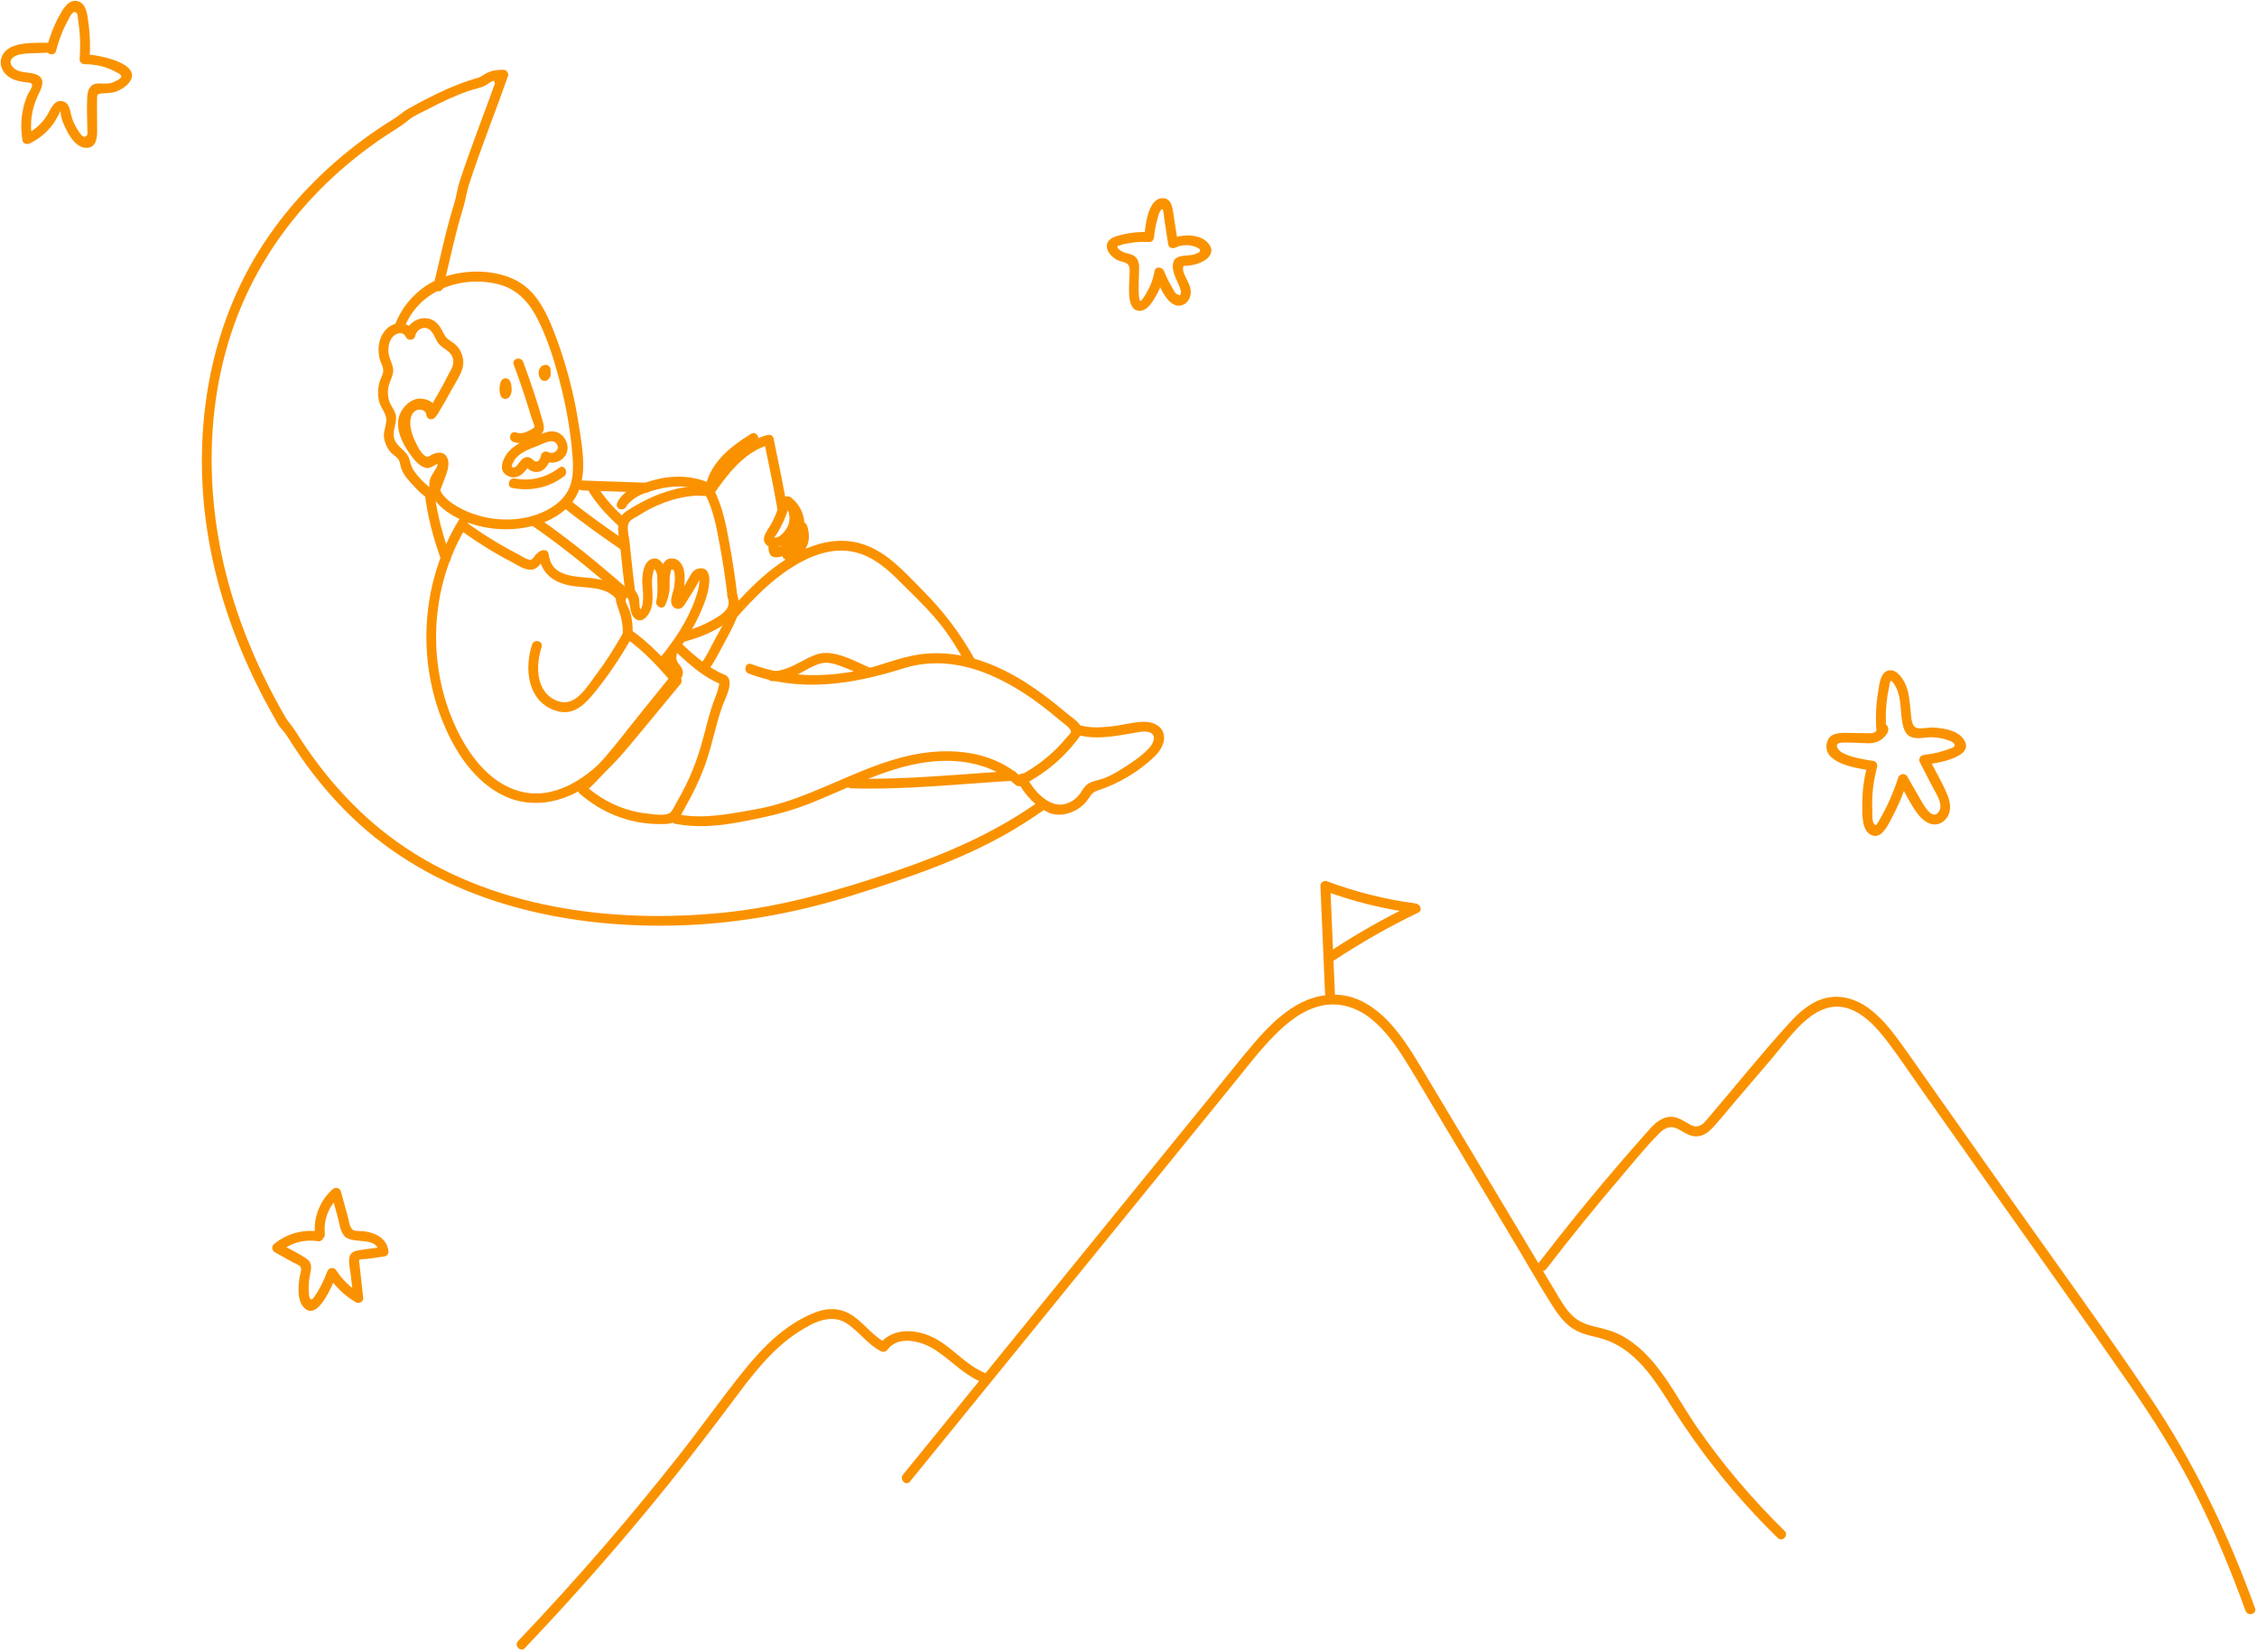 <svg width="981" height="718" viewBox="0 0 981 718" fill="none" xmlns="http://www.w3.org/2000/svg">
<g clip-path="url(#clip0_1306_3650)">
<path d="M395.515 644.006C422.175 611.216 448.826 578.426 475.486 545.646C488.946 529.096 502.396 512.546 515.856 495.996C522.516 487.796 529.185 479.606 535.845 471.406C541.655 464.266 547.246 456.856 553.716 450.286C559.356 444.556 565.976 439.146 573.956 437.246C581.936 435.346 589.826 437.886 596.066 442.956C602.306 448.026 606.876 454.626 611.046 461.316C616.366 469.856 621.416 478.566 626.586 487.196C637.426 505.286 648.256 523.386 659.106 541.476C664.446 550.386 669.556 559.466 675.166 568.206C677.216 571.406 679.556 574.516 682.626 576.816C686.046 579.376 690.036 580.346 694.126 581.306C710.896 585.226 719.216 599.956 727.876 613.476C738.076 629.406 749.735 644.436 762.655 658.266C765.915 661.766 769.265 665.176 772.675 668.516C774.645 670.446 777.666 667.426 775.706 665.486C761.516 651.586 748.645 636.396 737.365 620.036C728.375 606.986 721.006 590.716 707.206 581.936C703.826 579.786 700.145 578.346 696.265 577.406C691.765 576.316 687.325 575.496 683.805 572.246C680.475 569.176 678.246 565.086 675.936 561.236C673.126 556.536 670.306 551.846 667.496 547.146C656.456 528.706 645.396 510.256 634.356 491.816C628.726 482.426 623.106 473.026 617.476 463.636C613.376 456.796 609.085 449.966 603.595 444.136C598.555 438.796 592.255 434.266 584.925 432.846C577.595 431.426 569.926 433.196 563.396 437.016C556.236 441.206 550.306 447.306 544.956 453.566C538.306 461.346 531.995 469.416 525.535 477.356C511.945 494.066 498.366 510.776 484.776 527.486C457.476 561.056 430.185 594.636 402.885 628.216C399.425 632.466 395.966 636.726 392.506 640.986C390.786 643.106 393.795 646.146 395.535 644.016L395.515 644.006Z" fill="#FA9200"/>
<path d="M672.138 551.576C682.638 537.906 693.498 524.496 704.698 511.386C710.038 505.136 715.268 498.576 721.068 492.746C724.148 489.656 726.598 489.086 730.368 491.316C732.778 492.736 735.138 494.246 738.068 493.906C740.998 493.566 743.098 491.666 744.958 489.606C747.858 486.406 750.588 483.016 753.388 479.726C759.138 472.986 764.868 466.246 770.618 459.516C778.788 449.936 789.738 432.746 804.668 438.846C811.098 441.476 816.078 447.156 820.208 452.546C825.078 458.916 829.538 465.636 834.158 472.186C844.248 486.486 854.338 500.776 864.428 515.076C884.658 543.746 905.118 572.266 925.088 601.106C935.578 616.266 945.448 631.796 953.828 648.236C962.388 665.036 969.608 682.466 976.018 700.186C976.948 702.756 981.088 701.646 980.148 699.046C968.478 666.766 953.808 636.076 934.658 607.546C914.538 577.576 893.168 548.386 872.358 518.896C861.798 503.936 851.238 488.976 840.678 474.006C835.548 466.746 830.518 459.396 825.278 452.226C821.368 446.876 817.068 441.666 811.608 437.836C806.488 434.246 800.348 432.416 794.128 433.706C787.498 435.076 782.178 439.826 777.748 444.676C765.848 457.696 754.788 471.556 743.328 484.966C742.098 486.396 740.698 488.436 738.938 489.236C736.898 490.166 735.318 489.296 733.558 488.256C730.708 486.566 727.858 484.806 724.398 485.656C720.468 486.616 717.738 490.006 715.178 492.876C712.058 496.386 708.958 499.916 705.878 503.466C692.948 518.406 680.478 533.756 668.438 549.426C666.768 551.606 670.478 553.746 672.128 551.586V551.576H672.138Z" fill="#FA9200"/>
<path d="M228.176 716.345C250.036 693.385 270.956 669.535 290.836 644.835C300.616 632.685 310.086 620.295 319.426 607.795C327.356 597.175 335.746 586.225 347.046 578.975C353.186 575.035 361.076 570.745 367.966 575.225C373.386 578.755 377.036 584.365 382.886 587.355C384.016 587.925 385.076 587.555 385.816 586.585C390.756 580.125 400.916 583.085 406.576 586.825C413.816 591.615 419.536 598.235 427.866 601.265C430.456 602.205 431.576 598.065 429.006 597.135C419.346 593.635 413.276 584.405 403.816 580.555C396.376 577.515 387.346 577.605 382.116 584.435L385.046 583.665C379.706 580.935 376.136 575.955 371.396 572.435C365.926 568.375 360.026 568.185 353.786 570.695C341.226 575.765 331.496 585.625 323.156 595.995C313.356 608.205 304.306 621.005 294.606 633.305C284.316 646.345 273.736 659.175 262.886 671.755C250.656 685.925 238.077 699.785 225.167 713.345C223.267 715.335 226.286 718.365 228.196 716.375L228.176 716.345Z" fill="#FA9200"/>
<path d="M580.205 431.735C579.535 416.185 578.865 400.645 578.195 385.095L575.485 387.155C588.375 391.965 601.695 395.215 615.335 397.005L614.255 393.015C601.715 399.055 589.615 405.935 577.995 413.605C575.705 415.115 577.845 418.825 580.155 417.295C591.765 409.615 603.865 402.745 616.415 396.705C618.565 395.675 617.175 392.955 615.335 392.715C602.105 390.975 589.125 387.685 576.625 383.025C575.345 382.545 573.865 383.785 573.915 385.085C574.585 400.635 575.255 416.175 575.925 431.725C576.045 434.465 580.315 434.485 580.205 431.725V431.735Z" fill="#FA9200"/>
<path d="M192.558 125.135C194.508 117.295 196.218 109.385 198.198 101.545C199.168 97.745 200.188 93.975 201.348 90.235C202.378 86.915 202.788 83.445 203.858 80.155C209.008 64.305 215.308 48.795 220.778 33.045C221.128 32.025 220.368 30.605 219.288 30.415C216.478 29.915 214.078 32.765 214.848 35.565C215.198 36.845 216.398 37.745 217.748 37.395C219.558 36.935 220.218 34.525 220.788 33.035C221.288 31.715 220.008 30.325 218.728 30.325C216.198 30.335 213.768 30.585 211.498 31.785C210.248 32.445 209.298 33.285 207.938 33.745C206.398 34.255 204.818 34.665 203.278 35.185C197.448 37.165 191.818 39.715 186.338 42.505C183.518 43.945 180.738 45.445 177.968 46.965C175.378 48.385 173.368 50.325 170.858 51.865C166.288 54.695 161.828 57.705 157.508 60.915C140.868 73.235 126.248 88.205 114.828 105.505C89.918 143.275 83.138 190.005 90.638 234.185C94.758 258.435 103.258 281.795 114.648 303.555C116.068 306.285 117.548 308.985 119.068 311.655C119.778 312.905 120.448 314.245 121.248 315.435C122.108 316.715 123.268 317.705 124.128 319.015C127.298 323.785 130.298 328.615 133.718 333.225C140.318 342.115 147.668 350.445 155.848 357.895C192.748 391.515 243.788 403.365 292.638 402.325C319.498 401.755 345.748 397.005 371.338 388.935C394.278 381.705 417.268 374.025 438.218 362.015C443.428 359.025 448.478 355.775 453.378 352.305C455.598 350.725 453.468 347.015 451.218 348.615C432.048 362.215 410.558 371.415 388.388 378.915C364.248 387.085 339.968 394.125 314.528 396.705C266.098 401.615 213.038 394.805 172.558 365.935C154.778 353.255 140.138 336.595 128.608 318.115C127.138 315.755 125.228 313.795 123.848 311.395C122.308 308.725 120.808 306.025 119.358 303.305C116.488 297.925 113.788 292.445 111.298 286.865C106.468 276.075 102.428 264.925 99.308 253.515C87.468 210.235 89.208 162.025 110.208 121.785C119.478 104.015 132.118 88.185 147.068 74.845C154.778 67.965 163.098 61.785 171.838 56.275C173.858 55.005 175.658 53.815 177.458 52.285C179.868 50.245 183.258 48.905 186.048 47.435C191.668 44.485 197.408 41.735 203.398 39.625C205.838 38.765 208.658 38.325 210.948 37.155C211.958 36.635 212.798 35.865 213.838 35.375C215.418 34.635 217.008 34.575 218.728 34.565L216.668 31.855C216.688 31.785 215.778 33.625 216.108 33.435L217.758 33.225C217.878 33.245 219.168 35.285 219.088 34.445C219.008 33.605 220.478 34.905 218.158 34.495L216.668 31.865C211.208 47.615 204.898 63.115 199.748 78.975C198.738 82.075 198.398 85.345 197.408 88.485C196.178 92.405 195.088 96.375 194.078 100.365C192.088 108.205 190.388 116.105 188.438 123.955C187.768 126.625 191.898 127.765 192.568 125.095H192.528V125.105L192.558 125.135Z" fill="#FA9200"/>
<path d="M195.79 241.996C192.51 232.936 189.97 223.696 188.86 214.096C188.55 211.396 184.26 211.366 184.58 214.096C185.73 224.086 188.24 233.676 191.66 243.126C192.59 245.696 196.73 244.586 195.79 241.986V241.996Z" fill="#FA9200"/>
<path d="M440.043 335.116C416.673 336.526 393.373 339.066 369.933 338.396C367.173 338.316 367.183 342.596 369.933 342.676C393.383 343.356 416.673 340.806 440.043 339.396C442.783 339.226 442.803 334.956 440.043 335.116Z" fill="#FA9200"/>
<path d="M501.615 103.046C501.855 100.556 502.285 98.126 502.945 95.725C503.265 94.566 503.535 92.956 504.195 91.945L504.615 91.225C505.315 90.725 505.615 90.895 505.515 91.736C505.885 92.365 505.925 94.385 506.035 95.106C506.205 96.225 506.385 97.356 506.555 98.475C506.955 101.096 507.365 103.716 507.775 106.346C508.005 107.826 509.816 108.146 510.916 107.626C513.116 106.586 515.545 106.296 517.925 106.826C518.755 107.006 520.075 107.266 520.715 107.886C521.585 108.116 521.805 108.666 521.355 109.546C520.625 109.976 519.855 110.326 519.045 110.586C516.205 111.546 510.836 110.256 509.936 114.226C509.046 118.206 511.766 121.856 512.936 125.396C513.216 126.046 513.316 126.736 513.246 127.456C513.166 128.406 512.785 128.616 512.095 128.076C510.825 127.876 510.115 126.056 509.525 125.076C508.135 122.756 506.945 120.336 505.945 117.816C505.265 116.096 502.225 115.496 501.815 117.816C501.385 120.256 500.725 122.626 499.625 124.866C499.215 125.696 496.485 130.936 495.655 130.786C494.305 130.546 495.255 116.916 495.125 115.576C494.975 113.966 494.506 112.426 493.166 111.396C491.506 110.116 489.216 110.286 487.436 109.166C486.876 108.846 486.376 108.446 485.936 107.966C485.466 107.096 485.765 106.676 486.825 106.706C487.745 106.086 489.505 105.946 490.595 105.736C493.525 105.146 496.466 105.036 499.436 105.186C502.186 105.326 502.176 101.046 499.436 100.906C495.536 100.706 491.615 101.016 487.825 101.976C485.415 102.586 481.806 103.286 481.186 106.186C480.616 108.876 482.805 111.236 484.855 112.606C486.395 113.626 488.335 113.666 489.795 114.546C491.595 115.626 490.885 119.206 490.885 120.886C490.865 124.396 489.335 136.146 496.125 135.026C498.865 134.576 500.785 131.356 502.125 129.206C504.065 126.066 505.326 122.586 505.956 118.966H501.825C503.475 123.116 507.465 134.666 513.825 132.656C516.335 131.866 517.675 129.116 517.575 126.616C517.515 125.146 516.925 123.776 516.325 122.466C515.665 121.016 513.816 118.016 514.246 116.306C514.506 115.266 514.345 115.636 515.585 115.556C516.455 115.496 517.346 115.396 518.206 115.236C520.036 114.876 521.925 114.216 523.525 113.246C525.735 111.906 527.415 109.476 526.015 106.946C522.865 101.306 513.715 101.586 508.765 103.926L511.905 105.206C511.205 100.716 510.545 96.216 509.825 91.725C509.415 89.156 508.595 86.156 505.405 86.145C498.775 86.135 497.785 98.525 497.355 103.046C497.095 105.786 501.375 105.766 501.635 103.046H501.655H501.615Z" fill="#FA9200"/>
<path d="M819.894 317.666C819.574 313.636 819.564 309.596 819.974 305.566C820.204 303.266 820.584 300.986 821.074 298.726C821.214 298.096 821.284 296.436 821.744 296.086C822.204 295.736 822.384 296.196 822.874 296.826C826.654 301.626 825.774 308.616 826.884 314.306C827.364 316.766 828.184 319.406 830.734 320.386C833.634 321.496 837.224 320.296 840.254 320.486C842.454 320.616 844.644 321.036 846.744 321.736C848.684 322.376 851.264 323.956 848.194 325.186C844.414 326.706 840.374 327.666 836.334 328.146C834.704 328.346 833.684 329.806 834.484 331.366C836.234 334.786 837.994 338.206 839.754 341.626C841.254 344.546 845.014 349.726 842.624 352.956C839.794 356.766 836.094 349.896 834.914 347.856C832.924 344.406 830.944 340.956 828.964 337.506C828.014 335.856 825.604 336.306 825.054 338.016C823.734 342.096 822.184 346.096 820.314 349.966C819.504 351.646 818.644 353.296 817.734 354.926C817.194 355.896 816.654 356.896 816.044 357.826C815.334 358.896 815.304 358.926 814.514 358.026C813.614 356.996 813.874 354.036 813.804 352.756C813.694 350.656 813.684 348.536 813.784 346.436C813.994 342.016 814.744 337.676 815.874 333.406C816.144 332.386 815.534 330.956 814.384 330.776C809.964 330.096 804.884 329.306 800.854 327.256C798.814 326.216 796.724 323.036 800.424 322.816C802.804 322.666 805.254 322.876 807.634 322.916C811.004 322.976 814.554 323.666 817.474 321.646C819.164 320.476 821.494 318.216 820.524 315.926C819.474 313.426 815.324 314.526 816.394 317.066C816.394 317.066 814.964 318.206 814.774 318.316C813.724 318.876 812.834 318.736 811.634 318.716C808.964 318.676 806.294 318.626 803.614 318.586C800.004 318.526 795.294 318.296 794.114 322.656C791.624 331.936 807.524 334.026 813.234 334.916L811.744 332.286C810.164 338.216 809.334 344.336 809.444 350.476C809.504 354.146 809.134 360.686 813.054 362.806C817.544 365.226 820.324 359.146 821.964 356.126C824.904 350.716 827.284 345.026 829.174 339.176L825.264 339.686C828.024 344.486 830.474 349.876 833.904 354.246C836.444 357.476 840.734 359.976 844.554 357.126C848.374 354.276 848.064 349.476 846.494 345.656C844.174 340.026 840.964 334.656 838.184 329.236L836.334 332.456C840.814 331.916 859.594 329.306 853.254 321.006C850.534 317.456 844.974 316.596 840.814 316.266C838.464 316.076 835.934 316.816 833.644 316.536C830.794 316.186 830.794 312.216 830.534 309.906C830.104 305.966 829.964 301.856 828.484 298.126C827.384 295.336 824.704 290.956 821.164 291.376C817.164 291.846 816.774 298.066 816.284 301.006C815.384 306.536 815.164 312.096 815.604 317.686C815.814 320.416 820.094 320.436 819.884 317.686L819.894 317.666Z" fill="#FA9200"/>
<path d="M141.188 536.485C140.578 530.135 142.857 524.215 147.617 519.965L144.037 519.025C144.937 522.315 145.848 525.605 146.758 528.885C147.488 531.515 147.808 535.175 149.688 537.275C153.128 541.105 163.867 537.185 164.597 544.075L166.168 542.015C162.958 542.465 159.728 542.885 156.508 543.375C154.398 543.695 152.367 544.175 151.867 546.545C151.367 548.915 152.238 552.035 152.508 554.485C152.868 557.735 153.228 560.985 153.588 564.235L156.807 562.385C152.457 559.805 148.908 556.425 146.148 552.185C145.088 550.565 142.888 550.975 142.238 552.695C140.788 556.575 138.938 560.455 136.508 563.835C134.538 566.575 134.267 562.985 134.177 561.275C134.057 558.815 134.267 556.375 134.767 553.965C135.337 551.185 135.828 548.965 133.218 547.125C129.638 544.605 125.378 542.735 121.548 540.595L121.978 543.955C126.448 540.205 132.298 538.585 138.068 539.535C140.768 539.985 141.918 535.855 139.208 535.405C131.808 534.185 124.708 536.105 118.958 540.925C117.898 541.815 118.267 543.655 119.387 544.285C122.067 545.785 124.758 547.275 127.448 548.785C128.078 549.135 130.038 549.905 130.468 550.475C131.408 551.675 130.438 553.735 130.238 555.055C129.668 558.855 129.087 564.495 131.597 567.775C137.787 575.855 144.967 557.575 146.367 553.835L142.458 554.345C145.608 559.185 149.678 563.135 154.648 566.085C155.928 566.845 158.047 565.895 157.867 564.235C157.337 559.455 156.817 554.665 156.287 549.885C156.197 549.125 155.888 547.815 156.248 547.565C156.698 547.265 158.768 547.325 159.468 547.225C162.088 546.855 164.697 546.485 167.307 546.115C168.147 545.995 168.968 544.895 168.878 544.055C168.278 538.365 163.337 535.855 158.137 535.205C156.827 535.035 154.718 535.275 153.528 534.695C151.988 533.935 151.577 530.285 151.177 528.835C150.167 525.175 149.167 521.525 148.157 517.875C147.707 516.255 145.757 515.875 144.577 516.935C139.067 521.865 136.188 529.115 136.898 536.485C137.158 539.195 141.437 539.225 141.177 536.485V536.455L141.188 536.485Z" fill="#FA9200"/>
<path d="M24.378 22.116C25.198 18.916 26.218 15.776 27.588 12.756C28.238 11.326 28.948 9.926 29.708 8.556C30.278 7.546 31.627 4.086 33.267 5.606C33.887 6.186 33.917 8.536 34.037 9.316C34.327 11.186 34.528 13.076 34.668 14.966C34.918 18.576 34.877 22.176 34.617 25.776C34.528 26.926 35.668 27.926 36.758 27.916C41.688 27.896 46.458 29.016 50.748 31.486C51.498 31.916 52.738 32.316 52.698 33.366C52.658 34.196 50.267 35.276 49.578 35.596C47.318 36.616 45.458 36.346 43.108 36.276C39.418 36.156 38.098 38.766 37.918 42.086C37.678 46.806 37.888 51.616 37.958 56.336C37.978 57.526 38.378 58.576 37.318 59.246C36.028 60.076 34.978 58.186 34.258 57.176C32.978 55.386 31.988 53.406 31.298 51.316C30.408 48.616 30.478 44.496 26.918 43.946C23.358 43.396 21.918 47.786 20.407 50.226C18.087 53.976 14.708 56.756 10.758 58.656L13.898 59.936C12.898 53.876 13.687 47.606 16.267 42.016C17.817 38.656 20.618 34.076 15.438 32.256C12.988 31.396 10.257 31.666 7.807 30.716C5.187 29.706 3.087 26.646 6.037 24.706C7.967 23.436 10.627 23.306 12.848 23.206C16.008 23.066 19.178 22.956 22.338 22.836C25.078 22.726 25.098 18.446 22.338 18.556C16.678 18.776 9.737 18.016 4.517 20.666C-0.023 22.976 -1.153 28.376 2.407 32.166C4.477 34.366 7.378 35.206 10.278 35.656C11.568 35.856 14.118 35.616 13.968 37.206C13.848 38.456 12.348 40.306 11.848 41.516C9.257 47.746 8.687 54.446 9.787 61.066C10.027 62.536 11.818 62.886 12.928 62.346C17.238 60.266 20.907 57.136 23.598 53.166C24.308 52.116 24.828 50.996 25.448 49.896C26.158 48.626 26.288 47.566 26.428 49.466C26.588 51.596 27.617 53.876 28.517 55.786C30.157 59.226 33.337 64.476 37.807 64.266C42.277 64.056 42.268 59.066 42.218 55.736C42.178 52.696 42.168 49.656 42.168 46.606C42.168 45.276 42.168 43.946 42.188 42.616C42.208 41.096 42.428 40.846 43.998 40.646C46.488 40.326 48.538 40.646 50.988 39.616C52.958 38.786 54.968 37.486 56.248 35.726C62.388 27.276 41.538 23.586 36.778 23.616L38.918 25.756C39.318 20.246 39.158 14.756 38.358 9.286C37.908 6.146 37.447 1.296 33.597 0.466C29.747 -0.364 27.338 3.976 25.778 6.836C23.348 11.296 21.527 16.046 20.267 20.956C19.587 23.626 23.708 24.766 24.398 22.096H24.387L24.378 22.116Z" fill="#FA9200"/>
<path d="M319.855 268.786C328.225 259.226 337.546 249.836 348.916 243.886C355.366 240.516 362.785 238.406 370.085 239.706C380.725 241.596 387.866 249.586 395.166 256.816C399.816 261.416 404.465 266.056 408.565 271.166C412.665 276.276 416.355 282.306 419.675 288.226C421.015 290.626 424.715 288.466 423.365 286.066C417.195 275.056 409.885 265.506 400.985 256.566C396.775 252.336 392.645 247.836 388.035 244.016C383.485 240.246 378.316 237.166 372.496 235.836C364.976 234.116 357.315 235.456 350.315 238.486C337.025 244.236 326.205 255.036 316.815 265.756C315.005 267.826 318.025 270.856 319.845 268.786H319.855Z" fill="#FA9200"/>
<path d="M297.663 278.856C304.143 277.136 310.153 274.716 315.643 270.816C319.863 267.806 322.273 263.686 320.413 258.516C319.493 255.946 315.352 257.056 316.282 259.656C317.882 264.126 314.733 266.426 311.253 268.566C306.563 271.446 301.842 273.326 296.532 274.736C293.872 275.436 295.002 279.566 297.672 278.866L297.663 278.856Z" fill="#FA9200"/>
<path d="M332.121 191.875C334.201 202.035 336.361 212.175 338.091 222.395C338.551 225.105 342.671 223.955 342.221 221.255C340.491 211.025 338.331 200.885 336.251 190.735C335.701 188.035 331.571 189.185 332.121 191.875Z" fill="#FA9200"/>
<path d="M276.071 257.166C275.391 252.286 274.872 247.396 274.362 242.496C274.132 240.256 273.902 238.006 273.662 235.756C273.422 233.506 272.582 230.546 272.952 228.356C273.322 226.166 275.272 225.456 277.062 224.386C278.852 223.316 280.622 222.176 282.492 221.216C286.692 219.056 291.141 217.396 295.761 216.396C297.931 215.926 300.131 215.606 302.341 215.466C304.381 215.336 306.922 215.866 308.872 215.446C310.392 215.126 311.171 213.386 312.011 212.216C313.161 210.626 314.331 209.046 315.551 207.506C320.641 201.136 326.652 195.376 334.722 193.206C337.382 192.496 336.252 188.366 333.582 189.076C321.452 192.326 313.672 202.476 306.732 212.256L308.582 211.196C295.432 210.406 283.202 215.086 272.312 222.166C266.852 225.716 268.981 231.966 269.551 237.426C270.281 244.386 270.972 251.356 271.932 258.286C272.312 260.996 276.432 259.846 276.062 257.146V257.156L276.071 257.166Z" fill="#FA9200"/>
<path d="M341.174 219.606C343.064 222.016 343.714 225.306 342.644 228.196C341.994 229.966 339.064 234.126 336.654 233.636C336.094 233.516 336.774 233.456 337.144 232.866C337.514 232.276 337.884 231.696 338.234 231.106C339.024 229.766 339.744 228.376 340.384 226.966C340.894 225.856 341.364 224.726 341.784 223.576C342.084 222.766 342.354 221.946 342.604 221.116C342.814 220.416 343.364 219.726 342.704 219.876L341.054 219.666C344.864 221.706 346.234 227.396 344.894 231.226C344.164 233.336 342.704 235.186 340.854 236.446C340.344 236.796 338.894 237.836 338.194 237.726C338.284 238.446 338.324 238.386 338.294 237.546C338.314 237.176 338.344 236.796 338.384 236.426C338.644 233.686 334.354 233.696 334.104 236.426C333.894 238.716 333.904 241.896 336.834 242.226C340.004 242.576 343.744 239.986 345.774 237.796C350.594 232.586 350.914 224.606 346.534 219.006C345.024 217.076 342.214 214.206 339.874 216.676C338.714 217.906 338.514 219.926 337.984 221.466C337.204 223.746 336.204 225.946 335.034 228.046C333.674 230.486 330.384 234.016 333.034 236.766C335.134 238.946 338.714 237.796 340.934 236.486C348.174 232.236 349.164 222.926 344.184 216.596C342.484 214.436 339.474 217.486 341.154 219.626H341.164L341.174 219.606Z" fill="#FA9200"/>
<path d="M255.719 213.226C259.039 218.716 263.519 223.676 268.229 228.016C270.249 229.876 273.279 226.856 271.259 224.986C266.809 220.886 262.559 216.256 259.419 211.066C257.999 208.716 254.299 210.856 255.729 213.226H255.719Z" fill="#FA9200"/>
<path d="M175.485 143.205C181.275 126.695 199.595 119.645 215.915 123.385C224.945 125.455 230.275 131.635 234.205 139.745C238.625 148.845 241.595 158.855 244.005 168.655C246.435 178.515 248.155 188.595 248.875 198.735C249.225 203.675 249.254 208.915 246.824 213.385C244.804 217.105 241.394 219.825 237.694 221.765C229.794 225.905 220.084 226.725 211.424 224.945C206.874 224.005 202.495 222.385 198.485 220.035C195.115 218.065 190.015 214.175 190.985 209.655C191.795 205.825 196.335 203.375 193.715 199.025C192.945 197.745 191.594 196.875 190.074 196.925C188.024 196.985 186.675 199.405 184.715 198.175C182.755 196.945 181.275 193.575 180.315 191.545C179.235 189.255 178.404 186.715 178.324 184.175C178.264 182.015 178.815 179.155 181.105 178.315C182.885 177.665 185.074 178.315 185.364 180.305C185.754 183.015 189.885 181.865 189.495 179.165C188.965 175.505 185.285 173.615 181.835 173.855C177.825 174.135 175.065 177.255 174.315 181.075C173.395 185.705 174.954 190.535 177.074 194.615C178.784 197.905 182.304 204.275 186.904 203.225C188.424 202.875 191.624 199.915 189.534 203.605C188.264 205.845 186.695 207.475 186.605 210.205C186.435 214.895 189.785 219.015 193.315 221.705C201.715 228.125 213.355 230.765 223.775 229.905C233.165 229.125 243.354 225.595 249.114 217.725C255.994 208.335 253.105 194.795 251.475 184.165C249.585 171.845 246.464 159.695 242.194 147.985C238.674 138.345 234.244 127.195 224.694 122.065C215.664 117.215 203.564 117.055 193.904 120.065C183.354 123.355 175.014 131.655 171.364 142.035C170.454 144.635 174.585 145.755 175.495 143.175L175.485 143.205Z" fill="#FA9200"/>
<path d="M185.855 199.066C184.335 198.566 182.075 195.476 180.965 193.836C179.135 191.126 177.415 187.906 177.285 184.566C177.155 181.226 179.855 177.436 182.835 177.576C184.145 177.646 185.125 178.066 185.385 179.176C185.645 180.286 184.985 181.186 186.335 181.966C188.715 183.336 190.286 179.856 191.226 178.306C192.936 175.466 194.566 172.576 196.146 169.666C197.726 166.756 199.986 163.496 200.936 160.386C202.176 156.306 200.626 151.726 197.226 149.186C195.836 148.156 194.486 147.526 193.496 146.046C192.706 144.876 192.185 143.526 191.405 142.346C190.105 140.376 188.375 138.846 186.005 138.426C181.675 137.646 177.015 140.636 176.305 145.026L180.215 144.516C178.215 140.106 172.445 139.426 168.845 142.266C164.785 145.466 163.755 151.426 165.085 156.206C165.625 158.146 166.876 159.786 166.496 161.896C166.286 163.086 165.596 164.206 165.206 165.336C164.246 168.106 164.086 171.126 164.666 173.986C165.206 176.686 167.065 178.666 167.755 181.196C168.485 183.896 166.525 187.136 166.905 190.096C167.215 192.436 168.185 194.696 169.735 196.486C170.595 197.486 171.695 198.096 172.615 199.016C173.975 200.376 173.825 201.826 174.355 203.486C175.345 206.556 178.026 209.356 180.206 211.626C181.946 213.436 184.725 216.676 187.505 216.716C190.605 216.756 191.935 211.396 192.855 209.106C193.995 206.256 195.965 201.626 194.215 198.626C192.055 194.906 187.335 197.676 184.845 199.376C182.585 200.916 184.725 204.626 187.005 203.066C188.015 202.386 189.405 201.196 190.675 201.076C191.135 201.036 190.605 200.986 190.515 200.786C190.605 200.966 190.565 201.486 190.515 201.656C189.845 204.166 189.345 206.556 188.295 208.986C187.975 209.736 186.525 211.716 186.615 212.476C186.655 212.846 187.636 212.716 187.496 212.306C187.416 212.076 186.485 211.626 186.275 211.456C184.275 209.896 182.475 207.926 180.885 205.956C179.165 203.826 178.656 202.346 177.976 199.776C176.896 195.686 172.365 194.536 171.295 190.406C170.315 186.596 173.245 183.146 171.715 179.346C170.995 177.556 169.726 176.106 169.146 174.226C168.456 172.006 168.425 169.616 169.045 167.366C169.635 165.256 170.856 163.366 170.896 161.116C170.936 158.866 169.615 156.806 169.095 154.576C168.525 152.106 168.766 149.236 170.186 147.076C171.686 144.786 175.135 143.616 176.525 146.656C177.255 148.266 180.146 147.916 180.436 146.146C180.826 143.736 183.456 141.766 185.916 142.826C188.376 143.886 189.095 147.416 190.615 149.326C192.385 151.546 195.475 152.366 196.595 155.076C197.955 158.336 195.965 160.616 194.575 163.426C193.185 166.236 191.755 168.796 190.265 171.426C189.375 173.006 188.465 174.586 187.525 176.136C187.165 176.736 186.735 177.316 186.405 177.936C186.125 178.466 185.565 178.696 186.335 178.266H188.496L188.465 178.246L189.525 180.096C189.595 180.886 189.575 180.056 189.655 179.716C189.805 179.086 189.776 178.426 189.646 177.786C189.436 176.776 188.915 175.946 188.155 175.256C186.705 173.936 184.426 173.256 182.476 173.266C178.016 173.286 173.925 177.956 173.195 182.076C172.365 186.766 174.445 191.626 176.945 195.496C178.755 198.286 181.375 202.086 184.715 203.176C187.335 204.036 188.465 199.896 185.855 199.046V199.066Z" fill="#FA9200"/>
<path d="M221.959 169.356C221.719 169.016 221.689 169.006 221.799 168.796H218.109C218.319 169.286 218.049 169.826 217.779 170.236L221.689 170.746C221.269 169.476 221.318 168.346 221.768 167.106L217.859 167.616C218.059 167.926 218.059 167.956 217.759 168.206C216.889 168.966 216.979 170.446 217.759 171.236C218.619 172.096 219.918 171.996 220.788 171.236C222.408 169.806 222.728 167.256 221.558 165.456C220.508 163.846 218.279 164.236 217.649 165.966C216.949 167.856 216.939 169.966 217.569 171.886C218.159 173.686 220.439 173.936 221.479 172.396C222.679 170.626 222.638 168.536 221.808 166.636C221.158 165.136 218.839 165.356 218.119 166.636C217.269 168.146 217.229 170.076 218.279 171.506C218.959 172.446 220.139 172.896 221.209 172.276C222.129 171.736 222.659 170.286 221.979 169.346L221.959 169.356Z" fill="#FA9200"/>
<path d="M235.128 162.716C235.178 162.896 235.178 162.886 235.148 162.696C235.108 162.546 235.108 162.396 235.148 162.246C235.218 161.976 235.408 161.736 235.638 161.586L238.228 161.926C238.408 162.176 238.428 162.206 238.308 162.016C238.418 162.306 238.438 162.356 238.358 162.126C238.378 162.596 238.258 161.706 238.358 162.126C238.348 161.706 238.208 162.516 238.368 162.126C238.238 162.406 238.218 162.446 238.328 162.246C238.458 162.046 238.428 162.076 238.258 162.336H235.228C235.428 162.516 235.268 162.346 235.188 162.236C235.418 162.546 235.098 161.976 235.168 162.206C235.258 162.486 235.118 161.796 235.138 162.086C235.138 162.206 235.138 162.186 235.148 162.026C235.148 161.896 235.188 161.766 235.268 161.656H238.958C238.748 161.326 238.998 161.926 238.938 161.686C238.878 161.446 238.888 162.176 238.938 161.726C238.918 161.886 238.828 162.076 238.938 161.846C238.728 162.336 238.928 161.916 239.008 161.816C239.658 160.906 239.198 159.396 238.238 158.886C237.128 158.296 236.018 158.686 235.308 159.656C234.448 160.846 234.468 162.616 235.258 163.826C235.678 164.466 236.318 164.886 237.108 164.886C237.808 164.886 238.648 164.496 238.958 163.826C239.658 162.296 239.528 160.526 238.248 159.326C237.438 158.566 236.018 158.446 235.218 159.326C233.728 160.966 233.738 163.326 235.198 164.976C235.808 165.656 237.028 165.786 237.788 165.316C239.018 164.536 239.698 163.046 239.238 161.616C238.898 160.556 237.738 159.756 236.608 160.126C235.548 160.466 234.748 161.616 235.118 162.756V162.736H235.128V162.716Z" fill="#FA9200"/>
<path d="M223.285 158.456C225.565 164.606 227.695 170.806 229.635 177.066C230.095 178.536 230.536 180.016 230.976 181.496C231.236 182.396 232.545 185.086 232.255 185.946C232.435 185.426 231.905 186.106 231.605 186.266C230.815 186.696 230.076 187.176 229.246 187.546C227.576 188.296 226.075 188.596 224.305 187.976C221.705 187.066 220.585 191.196 223.165 192.106C226.585 193.296 229.885 192.196 232.905 190.466C235.925 188.736 237.025 187.216 236.055 183.696C233.595 174.776 230.615 165.986 227.405 157.326C226.455 154.766 222.315 155.876 223.275 158.466V158.456H223.285Z" fill="#FA9200"/>
<path d="M222.449 202.546C223.859 197.326 229.329 195.486 233.869 193.736C236.039 192.896 239.839 190.536 241.759 192.706C243.839 195.076 240.839 197.856 238.339 196.546C237.169 195.926 235.529 196.426 235.199 197.826C234.869 199.226 234.119 201.226 232.429 200.476C231.919 200.246 231.508 199.636 231.038 199.336C230.028 198.686 229.099 198.446 227.929 198.986C226.689 199.556 225.929 200.816 225.089 201.826C224.549 202.476 223.969 203.376 222.959 203.156C221.769 202.896 222.529 202.256 222.919 201.246C223.899 198.676 219.768 197.556 218.788 200.106C217.888 202.476 217.669 204.786 219.939 206.396C222.749 208.376 225.769 207.536 227.859 205.146C228.309 204.636 229.269 203.766 229.489 203.136L229.839 202.776C228.789 202.836 228.649 203.086 229.409 203.496C229.919 204.506 231.789 205.096 232.779 205.176C236.309 205.466 238.618 201.976 239.328 198.956L236.189 200.236C239.529 201.986 243.889 201.126 245.889 197.746C247.889 194.366 246.019 189.576 242.389 187.996C240.259 187.066 238.139 187.576 236.049 188.336C233.459 189.276 230.849 190.276 228.319 191.376C223.739 193.376 219.689 196.396 218.339 201.416C217.619 204.076 221.749 205.216 222.469 202.556H222.459V202.566L222.449 202.546Z" fill="#FA9200"/>
<path d="M222.704 212.115C230.634 213.675 238.744 211.965 245.194 207.015C247.344 205.355 245.214 201.645 243.034 203.325C237.524 207.565 230.704 209.345 223.844 207.995C221.154 207.465 220.004 211.585 222.704 212.125V212.115Z" fill="#FA9200"/>
<path d="M199.396 226.136C183.146 252.646 180.916 286.496 193.006 315.076C198.206 327.376 206.476 339.876 218.876 345.836C232.676 352.466 247.556 348.066 259.036 338.946C265.936 333.466 271.546 326.626 277.136 319.876C283.326 312.416 289.486 304.946 295.656 297.476C297.396 295.366 294.386 292.326 292.626 294.446C283.086 305.986 273.976 318.166 263.586 328.956C253.796 339.126 239.966 348.136 225.266 343.776C212.526 339.986 203.816 328.176 198.366 316.686C192.126 303.536 189.206 288.906 189.576 274.386C189.986 258.136 194.576 242.176 203.076 228.296C204.516 225.946 200.816 223.796 199.386 226.136H199.376H199.396Z" fill="#FA9200"/>
<path d="M341.292 243.126C341.372 243.416 341.472 243.716 341.522 244.026L341.442 243.456V243.496L341.522 242.926C341.592 242.756 341.672 242.586 341.732 242.416C342.352 242.066 342.962 241.716 343.582 241.356C343.942 241.456 344.303 241.556 344.663 241.646C345.123 241.896 345.082 242.046 345.402 242.386C345.402 242.386 345.392 242.366 345.382 242.356C345.272 242.186 345.152 242.016 345.012 241.876C344.242 241.106 343.022 241.036 342.172 241.696C341.082 242.536 341.302 243.736 341.542 244.896C341.772 245.996 343.122 246.726 344.172 246.386C345.332 246.016 345.913 244.936 345.663 243.756C345.613 243.526 345.562 243.286 345.532 243.046L345.612 243.616C345.602 243.546 345.592 243.476 345.592 243.406L345.512 243.976V243.956L345.302 244.466C345.042 244.716 344.792 244.976 344.532 245.226C344.172 245.316 343.813 245.416 343.453 245.516C343.263 245.496 343.072 245.466 342.882 245.436C342.712 245.366 342.542 245.296 342.372 245.226C341.972 244.966 341.913 244.886 341.643 244.496C341.643 244.506 341.653 244.516 341.663 244.526C341.733 244.616 341.782 244.696 341.862 244.786C342.762 245.956 344.632 245.906 345.402 244.586C345.892 243.746 345.623 242.856 345.393 241.996C345.103 240.916 343.862 240.146 342.762 240.506C341.662 240.866 340.952 241.976 341.272 243.136H341.302L341.292 243.126Z" fill="#FA9200"/>
<path d="M306.577 214.955C310.117 221.805 311.457 229.305 312.827 236.815C314.187 244.195 315.357 251.615 316.197 259.075C316.507 261.785 320.787 261.815 320.477 259.075C319.587 251.235 318.377 243.435 316.947 235.675C315.517 227.915 313.997 219.995 310.257 212.795C308.987 210.355 305.297 212.505 306.567 214.955H306.577Z" fill="#FA9200"/>
<path d="M310.56 213.875C311.67 203.675 320.55 197.225 328.61 192.265C330.95 190.825 328.81 187.115 326.45 188.575C316.88 194.475 307.57 201.965 306.28 213.885C305.99 216.615 310.26 216.595 310.56 213.885V213.875Z" fill="#FA9200"/>
<path d="M308.881 210.155C300.781 206.485 291.871 206.445 283.401 208.905C278.251 210.405 270.301 213.125 268.191 218.825C267.231 221.415 271.361 222.525 272.321 219.965C272.611 219.195 274.981 217.175 275.961 216.505C278.681 214.655 282.37 213.605 285.52 212.765C292.52 210.895 300.04 210.825 306.72 213.855C309.21 214.985 311.381 211.305 308.881 210.165V210.155Z" fill="#FA9200"/>
<path d="M271.752 277.265C279.702 282.785 286.442 290.115 292.652 297.475C294.432 299.585 297.441 296.545 295.681 294.445C289.221 286.785 282.181 279.305 273.911 273.565C271.641 271.985 269.502 275.695 271.752 277.255V277.265Z" fill="#FA9200"/>
<path d="M274.952 275.425C275.102 272.115 274.752 268.785 273.742 265.615C273.412 264.585 271.631 261.735 271.941 260.755C272.921 257.655 273.761 262.885 273.851 263.625C274.091 265.715 274.692 268.525 276.892 269.415C279.272 270.385 281.142 268.305 282.202 266.385C284.902 261.445 282.841 255.715 283.581 250.445C283.681 249.715 283.921 249.055 284.071 248.335C284.301 247.235 284.161 247.185 284.611 247.635C285.781 248.795 285.722 251.225 285.722 252.725C285.722 255.655 285.952 258.475 285.242 261.345C284.682 263.595 288.121 265.285 289.151 262.995C290.111 260.865 290.781 258.755 291.011 256.415C291.241 254.075 290.731 251.105 291.521 248.825C291.371 247.735 291.801 247.385 292.811 247.775C293.071 248.415 293.221 249.085 293.251 249.775C293.441 251.295 293.301 252.945 293.131 254.465C292.871 256.735 291.421 259.695 291.751 261.935C291.971 263.395 293.051 264.585 294.601 264.665C296.561 264.755 297.451 263.045 298.341 261.605C300.411 258.275 302.851 254.725 304.421 251.125C304.061 251.965 306.171 250.225 304.281 251.105C303.731 251.365 304.242 250.355 303.912 250.785C303.812 250.915 304.031 252.465 304.011 252.815C303.851 255.425 303.032 258.025 302.162 260.475C298.822 269.945 293.002 278.555 286.662 286.245C284.922 288.355 287.931 291.395 289.691 289.275C295.291 282.475 300.391 275.165 304.051 267.115C306.081 262.655 308.021 257.765 308.291 252.805C308.421 250.345 307.911 247.105 304.851 247.015C302.281 246.935 301.052 248.365 299.912 250.365C298.972 251.995 298.071 253.645 297.131 255.275C296.101 257.045 295.121 259.625 293.571 260.945L295.081 260.315C296.121 261.205 296.601 260.985 296.521 259.655L296.771 258.495C297.001 257.345 297.191 256.195 297.331 255.025C297.581 252.935 297.712 250.775 297.412 248.675C297.002 245.855 295.391 242.865 292.171 242.745C288.641 242.615 287.651 245.815 287.231 248.685C286.631 252.815 287.221 256.895 285.461 260.795L289.372 262.445C290.352 258.495 290.381 253.865 289.831 249.845C289.421 246.815 287.141 241.465 283.131 243.025C279.721 244.355 279.191 249.505 279.151 252.625C279.121 254.975 280.781 264.675 277.401 265.465L279.051 265.675C277.561 265.015 278.051 261.565 277.761 260.255C277.501 259.055 277.012 257.955 276.242 256.985C274.672 254.995 272.071 254.115 269.831 255.595C267.191 257.345 267.321 260.635 268.301 263.305C269.791 267.355 270.871 270.985 270.671 275.365C270.551 278.115 274.832 278.105 274.952 275.365L274.932 275.405L274.952 275.425Z" fill="#FA9200"/>
<path d="M346.711 229.666C347.931 233.456 347.001 239.016 341.941 238.876C339.181 238.796 339.191 243.076 341.941 243.156C344.871 243.236 347.701 241.746 349.491 239.466C351.991 236.296 352.021 232.236 350.821 228.536C349.981 225.926 345.841 227.046 346.691 229.676L346.711 229.666Z" fill="#FA9200"/>
<path d="M252.926 213.145C262.256 213.495 271.596 213.765 280.936 214.115C283.696 214.215 283.686 209.945 280.936 209.835C271.606 209.485 262.266 209.215 252.926 208.865C250.166 208.765 250.176 213.035 252.926 213.145Z" fill="#FA9200"/>
<path d="M442.362 339.465C444.902 345.035 450.612 351.185 456.362 353.445C459.832 354.805 463.952 354.035 467.192 352.385C468.972 351.485 470.612 350.215 471.932 348.715C473.622 346.775 474.222 344.545 476.872 343.695C486.022 340.725 494.572 335.715 501.612 329.045C504.422 326.385 506.992 322.355 505.532 318.355C504.282 314.935 500.512 313.735 497.172 313.755C492.562 313.775 487.872 315.225 483.292 315.735C478.172 316.305 472.772 316.605 467.862 314.755C465.282 313.785 464.172 317.915 466.722 318.885C474.982 321.995 484.582 320.005 492.992 318.575C495.102 318.215 497.572 317.575 499.662 318.345C502.922 319.545 501.332 322.995 499.622 324.955C496.282 328.775 491.232 331.955 486.942 334.635C484.752 336.015 482.472 337.285 480.052 338.215C477.782 339.095 475.152 339.375 473.052 340.645C471.422 341.625 470.662 343.135 469.652 344.665C468.072 347.015 465.712 348.725 462.982 349.465C455.852 351.405 448.732 343.185 446.062 337.315C444.922 334.815 441.232 336.985 442.372 339.475V339.485L442.362 339.465Z" fill="#FA9200"/>
<path d="M335.805 296.085C339.535 295.955 342.945 294.965 346.305 293.375C349.895 291.665 353.495 289.035 357.445 288.225C360.475 287.605 364.005 289.035 366.795 290.065C369.955 291.235 372.995 292.665 376.065 294.025C378.555 295.125 380.745 291.435 378.225 290.335C372.185 287.665 365.365 283.725 358.575 283.825C354.995 283.885 351.445 285.885 348.355 287.505C344.295 289.635 340.485 291.635 335.805 291.805C333.065 291.905 333.045 296.185 335.805 296.085Z" fill="#FA9200"/>
<path d="M231.08 228.345C244.26 237.445 256.7 247.575 268.74 258.125C270.8 259.935 273.84 256.925 271.77 255.095C259.46 244.305 246.72 233.945 233.24 224.645C230.97 223.075 228.83 226.785 231.08 228.335V228.345Z" fill="#FA9200"/>
<path d="M200.907 231.036C207.827 236.016 215.067 240.506 222.637 244.426C225.187 245.756 228.567 248.216 231.607 247.526C234.257 246.936 235.097 244.086 237.397 243.046L234.257 241.766C235.397 249.256 240.467 253.096 247.687 254.506C254.487 255.836 263.217 254.486 267.987 260.576C269.687 262.736 272.696 259.696 271.016 257.546C266.956 252.366 260.156 251.516 254.016 250.996C250.786 250.716 247.487 250.386 244.467 249.136C240.507 247.496 239.017 244.736 238.387 240.626C238.157 239.126 236.347 238.846 235.247 239.346C234.357 239.746 233.637 240.316 232.957 241.016C232.427 241.556 231.607 243.046 230.827 243.286C229.497 243.696 226.447 241.576 225.297 240.986C223.777 240.206 222.277 239.406 220.787 238.586C214.657 235.196 208.747 231.426 203.057 227.336C200.817 225.726 198.677 229.436 200.897 231.026L200.907 231.036Z" fill="#FA9200"/>
<path d="M244.551 220.265C252.721 226.945 261.381 232.995 270.051 238.995C272.321 240.565 274.461 236.865 272.211 235.305C263.841 229.505 255.461 223.685 247.581 217.235C245.471 215.505 242.421 218.515 244.551 220.265Z" fill="#FA9200"/>
<path d="M307.694 291.466C310.334 288.166 312.254 284.176 314.254 280.476C316.254 276.776 318.404 272.956 320.034 269.016C321.084 266.476 316.944 265.366 315.904 267.876C314.484 271.316 312.374 274.936 310.554 278.316C308.734 281.696 306.965 285.566 304.665 288.436C302.955 290.566 305.964 293.616 307.694 291.466Z" fill="#FA9200"/>
<path d="M270.516 275.666C266.976 281.896 263.106 287.956 258.786 293.686C254.986 298.746 250.036 307.376 242.626 304.796C232.836 301.376 232.696 289.586 235.406 281.276C236.266 278.656 232.136 277.526 231.276 280.136C227.876 290.516 229.166 304.246 240.756 308.656C248.886 311.746 253.966 306.546 258.786 300.576C264.556 293.426 269.656 285.806 274.196 277.816C275.556 275.416 271.856 273.266 270.506 275.656L270.516 275.666Z" fill="#FA9200"/>
<path d="M251.975 344.975C261.335 353.195 273.345 358.055 285.845 358.185C288.145 358.205 291.075 358.385 293.205 357.295C295.605 356.065 296.775 352.685 298.055 350.465C301.155 345.095 303.835 339.495 306.025 333.695C309.295 325.045 310.825 315.905 313.875 307.195C315.085 303.725 319.945 295.315 314.915 293.285C307.695 290.375 301.305 284.495 295.475 279.075C294.645 278.295 293.275 278.215 292.445 279.075C289.095 282.575 289.075 287.195 291.515 291.165C292.135 292.175 292.445 292.245 291.965 293.275C291.645 293.975 290.845 294.665 290.355 295.265C289.205 296.685 288.055 298.105 286.905 299.535C284.475 302.535 282.045 305.535 279.615 308.535C270.855 319.365 262.505 330.935 252.225 340.405C250.195 342.275 253.225 345.295 255.255 343.435C265.385 334.105 273.625 322.715 282.265 312.035C286.655 306.605 291.305 301.305 295.475 295.705C296.855 293.855 297.325 292.135 296.095 290.055C295.395 288.865 294.345 288.075 294.075 286.655C293.745 284.965 294.325 283.315 295.485 282.105H292.455C298.015 287.275 304.005 293.045 310.965 296.325C311.365 296.515 313.515 297.745 314.045 297.505C313.635 297.695 313.055 295.825 312.835 295.905C312.745 295.945 312.535 297.755 312.495 297.945C312.125 299.575 311.685 301.155 311.055 302.705C308.245 309.625 306.815 316.945 304.725 324.085C303.385 328.665 301.795 333.185 299.855 337.555C298.675 340.205 297.385 342.815 296.005 345.375C295.285 346.705 294.535 348.025 293.775 349.325C293.075 350.505 292.385 352.355 291.325 353.215C289.355 354.815 284.335 353.955 281.925 353.725C278.695 353.415 275.495 352.745 272.395 351.775C265.955 349.775 260.065 346.405 254.995 341.965C252.935 340.155 249.895 343.165 251.965 344.995L251.975 344.975Z" fill="#FA9200"/>
<path d="M293.583 358.116C303.013 359.886 312.113 359.096 321.473 357.356C331.513 355.496 341.153 353.426 350.713 349.746C370.403 342.166 389.923 330.626 411.623 330.716C422.383 330.756 433.293 333.816 441.383 341.156C442.133 341.836 443.083 341.936 443.973 341.496C450.163 338.426 455.893 334.476 460.913 329.716C463.353 327.406 465.603 324.916 467.673 322.276C469.063 320.496 470.923 318.496 469.913 316.096C468.853 313.576 465.323 311.456 463.283 309.726C460.523 307.386 457.693 305.116 454.803 302.936C449.243 298.746 443.413 294.906 437.193 291.756C425.563 285.866 412.653 282.586 399.613 284.466C391.033 285.696 382.883 289.336 374.403 291.176C358.443 294.636 341.963 294.456 326.553 288.656C323.973 287.686 322.863 291.826 325.413 292.786C347.703 301.176 370.583 297.486 392.623 290.546C415.903 283.216 438.443 295.146 456.283 309.476C457.753 310.666 459.213 311.866 460.653 313.096C461.933 314.186 463.903 315.446 464.903 316.806C465.433 317.526 465.643 317.096 465.523 318.086C465.433 318.766 463.833 320.296 463.393 320.826C462.323 322.126 461.203 323.366 460.033 324.576C454.763 330.036 448.593 334.436 441.813 337.806L444.403 338.146C429.923 325.016 409.133 324.516 391.153 329.416C369.513 335.306 350.223 348.066 327.943 351.886C316.773 353.796 306.053 356.136 294.703 354.006C292.013 353.506 290.863 357.626 293.563 358.136V358.146L293.583 358.116Z" fill="#FA9200"/>
</g>
<defs>
<clipPath id="clip0_1306_3650">
<rect width="981" height="718" fill="white"/>
</clipPath>
</defs>
</svg>
